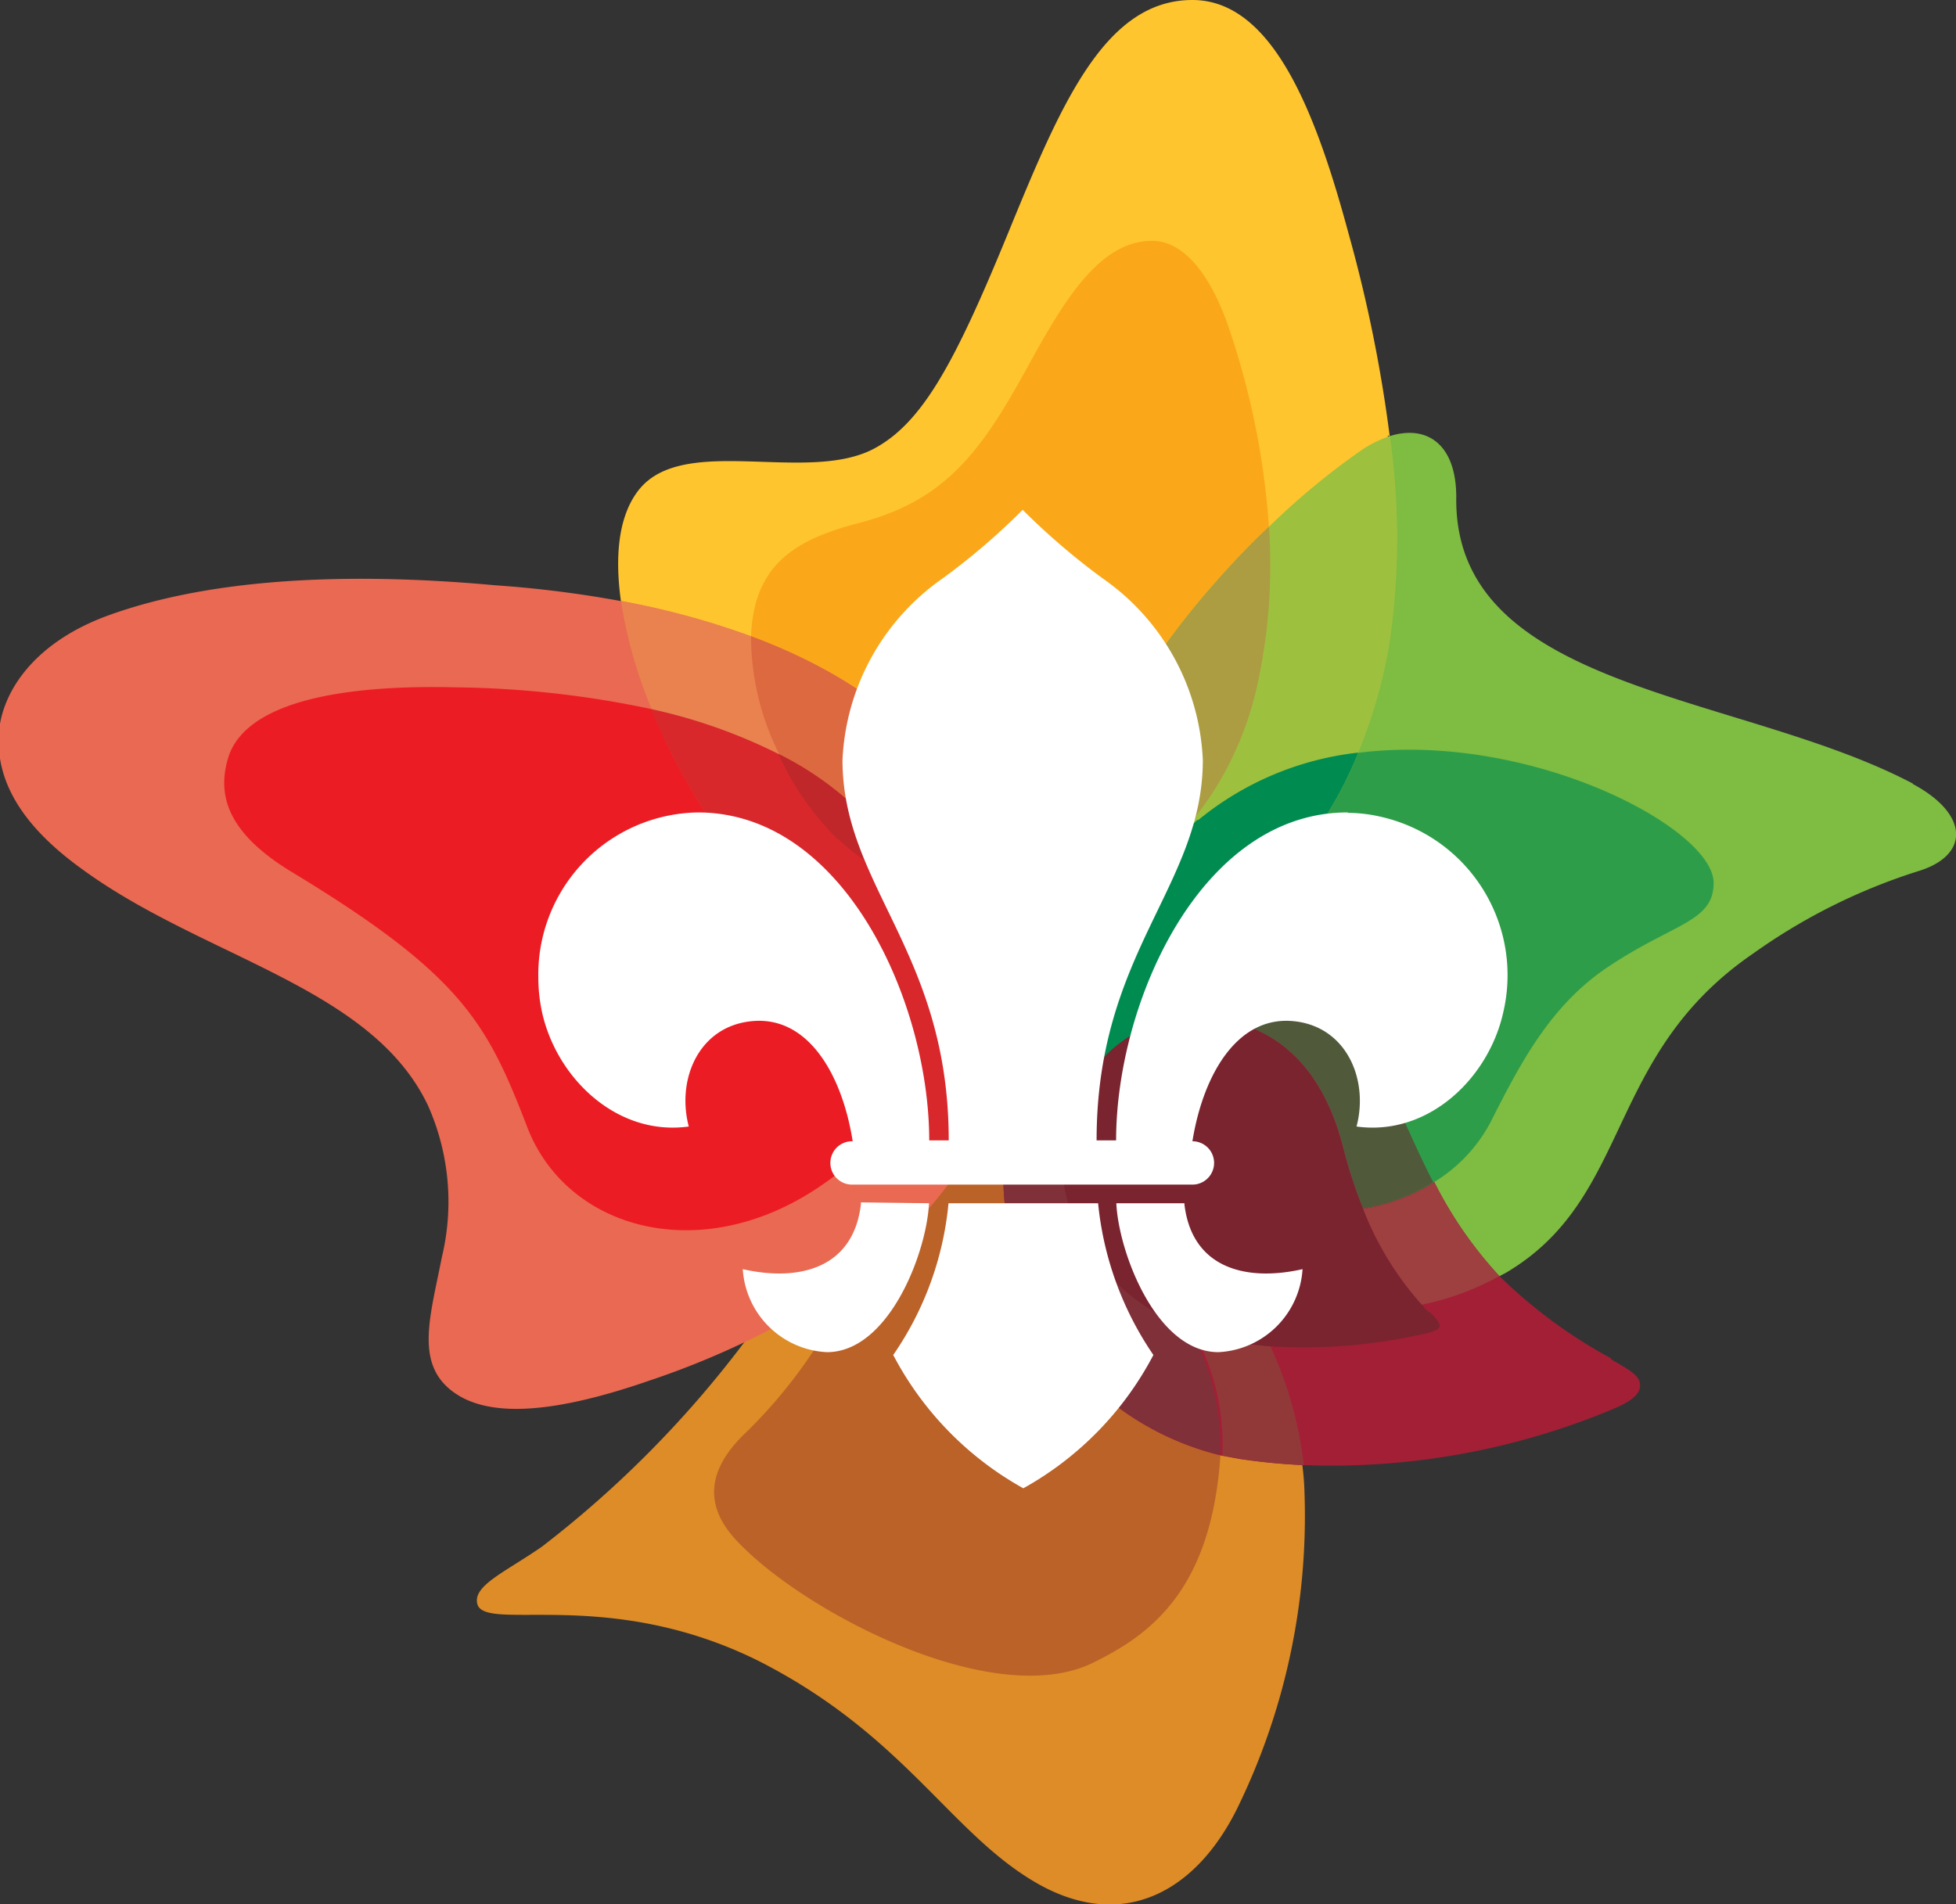 <svg xmlns="http://www.w3.org/2000/svg" viewBox="0 0 90.22 87.85"><rect x="0" y="0" width="90.22" height="87.85" fill="#333333" stroke="none"/><defs><style>.cls-1{fill:#7ebc42;}.cls-2{fill:#ffc52f;}.cls-3{fill:#faa819;}.cls-4{fill:#dd8c27;}.cls-5{fill:#bb6228;}.cls-6{fill:#a31f36;}.cls-7{fill:#ea6952;}.cls-8{fill:#ec1c24;}.cls-9{fill:#ea824f;}.cls-10{fill:#dd6940;}.cls-11{fill:#d8282c;}.cls-12{fill:#c0272a;}.cls-13{fill:#2e9d49;}.cls-14{fill:#9ec03f;}.cls-15{fill:#ac9c42;}.cls-16{fill:#008c51;}.cls-17{fill:#913938;}.cls-18{fill:#803039;}.cls-19{fill:#79242f;}.cls-20{fill:#9e3f40;}.cls-21{fill:#505a3b;}.cls-22{fill:#fff;}</style></defs><g id="Layer_2" data-name="Layer 2"><g id="Layer_1-2" data-name="Layer 1"><path id="Path_198" data-name="Path 198" class="cls-1" d="M88.23,36.15c-8-4.22-21.19-4.26-21.06-13.22,0-2.4-1.32-3.36-3.07-2.81a5.35,5.35,0,0,0-1.35.68,33.64,33.64,0,0,0-4.22,3.5c-1.07,1-2.1,2.12-3.06,3.25-2.89,3.43-6.47,9-7.33,14.28,0,.29-.09.57-.12.86a22,22,0,0,0-.13,3,18.47,18.47,0,0,0,.2,2.23,14.63,14.63,0,0,0,1.13,3.84A12.72,12.72,0,0,0,51,54.6a14.89,14.89,0,0,0,4.19,3.51c.43.25.85.46,1.27.66a14.3,14.3,0,0,0,9.15,1.41,12.16,12.16,0,0,0,3.58-1.32l.3-.16C75.31,55.24,74,48.7,80.85,44a27.14,27.14,0,0,1,7.69-3.83c2.3-.73,2.29-2.61-.31-4"/><path id="Path_199" data-name="Path 199" class="cls-2" d="M64.1,20.12a65.49,65.49,0,0,0-1.88-9.28C60.74,5.34,58.75,0,55,0c-4.07,0-6.09,4.87-8.53,10.82s-3.94,8.7-6.16,9.88c-3.08,1.63-8.73-.69-10.82,1.87-.94,1.16-1.15,3-.85,5.16a21.68,21.68,0,0,0,1.41,5,26.88,26.88,0,0,0,2.36,4.55,18.19,18.19,0,0,0,8,7.1,17,17,0,0,0,2.4.82l.19,0a17.72,17.72,0,0,0,3.77.5h1.07a14.33,14.33,0,0,0,3.38-.58l.27-.07.32-.11a15.47,15.47,0,0,0,1.55-.6l.63-.29a17.92,17.92,0,0,0,8.56-9.36,23.73,23.73,0,0,0,1.46-5.16,33.54,33.54,0,0,0,0-9.44"/><path id="Path_200" data-name="Path 200" class="cls-3" d="M58.53,24.3h0a36.16,36.16,0,0,0-1.79-9c-.77-2.35-2-4.19-3.6-4.19-2.45,0-4.1,2.82-5.75,5.83-2.06,3.74-3.69,6.14-7.78,7.19-2.5.65-4.14,1.56-4.74,3.66a6.65,6.65,0,0,0-.23,1.6,12.29,12.29,0,0,0,1.29,5.43,13.46,13.46,0,0,0,2.69,3.9A12.6,12.6,0,0,0,42.23,41a11.78,11.78,0,0,0,4.27.9h.34a9.47,9.47,0,0,0,1.3-.09c5.06-.66,8.68-5.14,9.82-10.08a25.89,25.89,0,0,0,.57-7.45"/><path id="Path_201" data-name="Path 201" class="cls-4" d="M60.17,68.87a12.36,12.36,0,0,0-.1-1.28,17.51,17.51,0,0,0-1.54-5.48A15.29,15.29,0,0,0,51,54.61l-.65-.29q-.65-.27-1.32-.48a13.07,13.07,0,0,0-2.69-.53,10.47,10.47,0,0,0-1.68,0c-3.32.23-6.54,2.06-8.89,6.4a19.71,19.71,0,0,1-1.43,2.2A49.23,49.23,0,0,1,25,71.35c-1.61,1.12-3.09,1.75-3,2.55.11,1.52,5.85-.8,12.94,2.7C41.67,80,43.8,84.53,47.76,86.84s7.39.51,9.33-3.46a30.71,30.71,0,0,0,3.08-14.51"/><path id="Path_202" data-name="Path 202" class="cls-5" d="M55,61.34a9.5,9.5,0,0,1-4.28-3.11,8.64,8.64,0,0,1-1-1.73A7.2,7.2,0,0,1,49,53.84a13.74,13.74,0,0,0-2.7-.54,10.47,10.47,0,0,0-1.68,0,18.62,18.62,0,0,1-3.53,4.19l-.32.28c-1.39,1.29-2.11,2.89-3.45,4.85a22.92,22.92,0,0,1-3,3.55c-2.66,2.59-.82,4.47.06,5.31,3.3,3.19,11.63,7.41,16.05,5.22,2.61-1.28,5.44-3.32,5.86-9.54a2.11,2.11,0,0,1,0-.25A10.69,10.69,0,0,0,55,61.34"/><path id="Path_203" data-name="Path 203" class="cls-6" d="M74.3,62.66a23,23,0,0,1-5.14-3.79,18.71,18.71,0,0,1-3-4.33c-.2-.4-.41-.81-.62-1.25-1.91-4.08-3.67-9.17-9.75-9.17a10.72,10.72,0,0,0-1.79.15l-.53.1a10.38,10.38,0,0,0-1.55.5l-.31.14-.29.15A8.74,8.74,0,0,0,48.09,48a10.5,10.5,0,0,0-1.78,5.34,13.6,13.6,0,0,0,.06,2.47c0,.12,0,.23.05.34a13.1,13.1,0,0,0,9.9,11l.87.16a28,28,0,0,0,2.89.28A33.71,33.71,0,0,0,74.41,65c.57-.24,1.24-.59,1.24-1.07s-.47-.71-1.35-1.23"/><path id="Path_204" data-name="Path 204" class="cls-7" d="M46.5,41.91c-1.09-5.63-5-10-11.86-12.55a36.7,36.7,0,0,0-6-1.63A51.63,51.63,0,0,0,22.83,27C15.18,26.3,9.21,26.86,5,28.39c-3.17,1.15-4.68,3.19-5,5-.38,2.5,1,4.69,3.75,6.68C9.36,44.19,17.13,45.5,19.74,51a10.91,10.91,0,0,1,.64,7c-.51,2.62-1.2,4.73.32,6.05s4.43,1.31,9.23-.35a38.71,38.71,0,0,0,4.39-1.77,29.5,29.5,0,0,0,6.45-4.13l.32-.29a18.49,18.49,0,0,0,3.54-4.19,15,15,0,0,0,2.19-7.55V45.4a17.78,17.78,0,0,0-.32-3.49"/><path id="Path_205" data-name="Path 205" class="cls-8" d="M43,45.68c0-.15,0-.3,0-.45A10.57,10.57,0,0,0,42.23,41a9.63,9.63,0,0,0-1-1.75,14.59,14.59,0,0,0-5.33-4.47,24.84,24.84,0,0,0-5.87-2.07,45.48,45.48,0,0,0-9-1c-5.66-.14-9.64.8-10.47,3.14-.62,1.89,0,3.65,3,5.44C21.32,45,22.48,47.22,24.32,52s8.1,6.47,13.59,2.67a11.81,11.81,0,0,0,4.21-5.07,17.42,17.42,0,0,1,.28,3.06v.46h1.82v-.46a20.43,20.43,0,0,0-1.19-7"/><path id="Path_206" data-name="Path 206" class="cls-9" d="M43,45.23A10.75,10.75,0,0,0,42.23,41a11.78,11.78,0,0,0,4.27.9c-1.09-5.63-5-10-11.86-12.55a36.7,36.7,0,0,0-6-1.63,21.71,21.71,0,0,0,1.42,5,27.58,27.58,0,0,0,2.35,4.55,18.27,18.27,0,0,0,8,7.1h0a20.76,20.76,0,0,1,1.66,5.22,17.42,17.42,0,0,1,.28,3.06v.46h1.82v-.46a20.43,20.43,0,0,0-1.19-7c0-.15,0-.3,0-.45"/><path id="Path_207" data-name="Path 207" class="cls-10" d="M34.64,29.36a12.16,12.16,0,0,0,1.3,5.43,13.06,13.06,0,0,0,2.68,3.89A12.42,12.42,0,0,0,42.23,41a11.78,11.78,0,0,0,4.27.9c-1.09-5.64-5-10-11.86-12.55"/><path id="Path_208" data-name="Path 208" class="cls-11" d="M43,45.68c0-.15,0-.3,0-.45A10.57,10.57,0,0,0,42.23,41a9.63,9.63,0,0,0-1-1.75,14.59,14.59,0,0,0-5.33-4.47,24.84,24.84,0,0,0-5.87-2.07,28.42,28.42,0,0,0,2.36,4.55,18.27,18.27,0,0,0,8,7.1h0a20.36,20.36,0,0,1,1.66,5.22,17.42,17.42,0,0,1,.28,3.06v.46h1.82v-.46a20.43,20.43,0,0,0-1.19-7"/><path id="Path_209" data-name="Path 209" class="cls-12" d="M38.62,38.68A12.42,12.42,0,0,0,42.23,41a9.63,9.63,0,0,0-1-1.75,14.59,14.59,0,0,0-5.33-4.47,13.28,13.28,0,0,0,2.69,3.89"/><path id="Path_210" data-name="Path 210" class="cls-13" d="M62.6,34.72a14.14,14.14,0,0,0-7.38,3.1A10.67,10.67,0,0,0,52,44c-.14.32-.28.66-.41,1l0,.07a20.47,20.47,0,0,0-1.41,7.56v.46h1.82v-.46a18.77,18.77,0,0,1,.41-3.73c.11-.49.23-1,.37-1.46a5.47,5.47,0,0,1,2.49-.53c4.47.13,6.09,3.46,6.74,6a22.23,22.23,0,0,0,.92,2.83,8.73,8.73,0,0,0,3.24-1.22,7.16,7.16,0,0,0,2.56-2.71c1.35-2.66,2.75-5.43,5.48-7.23,3-2,4.83-2.05,4.83-3.85,0-2.52-8.45-7-16.38-6"/><path id="Path_211" data-name="Path 211" class="cls-14" d="M64.1,20.12a5.35,5.35,0,0,0-1.35.68,33.64,33.64,0,0,0-4.22,3.5c-1.07,1-2.1,2.12-3.06,3.25-2.89,3.43-6.47,9-7.33,14.28,0,.29-.09.58-.12.86a22,22,0,0,0-.13,3,14.33,14.33,0,0,0,3.38-.58l.29-.14,0,.07a20.32,20.32,0,0,0-1.17,4.34,21.81,21.81,0,0,0-.24,3.22v.46h1.82v-.46a18.77,18.77,0,0,1,.41-3.73c.11-.49.23-1,.37-1.45A19.39,19.39,0,0,1,54,44.26l.09-.18h0a17.88,17.88,0,0,0,8.56-9.36,23.18,23.18,0,0,0,1.46-5.16,33.54,33.54,0,0,0,0-9.44"/><path id="Path_212" data-name="Path 212" class="cls-15" d="M55.47,27.55c-2.89,3.43-6.47,9-7.33,14.28,5.06-.66,8.68-5.14,9.82-10.08a25.89,25.89,0,0,0,.57-7.45c-1.07,1-2.1,2.12-3.06,3.25"/><path id="Path_213" data-name="Path 213" class="cls-16" d="M55.22,37.83A10.56,10.56,0,0,0,52,44c-.14.33-.28.66-.41,1l0,.07a20.48,20.48,0,0,0-1.41,7.57v.46h1.82v-.46a18.79,18.79,0,0,1,.41-3.74c.11-.49.23-1,.37-1.45A19.39,19.39,0,0,1,54,44.26l.09-.18h0a17.92,17.92,0,0,0,8.56-9.36,14.08,14.08,0,0,0-7.38,3.11"/><path id="Path_214" data-name="Path 214" class="cls-17" d="M55,61.34a10.68,10.68,0,0,1,1.39,5.55c0,.09,0,.17,0,.26l.86.16a28,28,0,0,0,2.89.28,18,18,0,0,0-1.54-5.48A13.31,13.31,0,0,1,55,61.34"/><path id="Path_215" data-name="Path 215" class="cls-18" d="M55,61.34a9.5,9.5,0,0,1-4.28-3.11,8.64,8.64,0,0,1-1-1.73A7.2,7.2,0,0,1,49,53.84a13,13,0,0,0-2.7-.53,13.6,13.6,0,0,0,.07,2.47c0,.11,0,.23,0,.34a13.09,13.09,0,0,0,9.91,11,2.29,2.29,0,0,1,0-.25,10.85,10.85,0,0,0-1.4-5.56"/><path id="Path_216" data-name="Path 216" class="cls-19" d="M65.9,60.53a3.47,3.47,0,0,1-.32-.34,14.32,14.32,0,0,1-2.71-4.43,23.41,23.41,0,0,1-.93-2.83c-.65-2.55-2.27-5.87-6.73-6a5.42,5.42,0,0,0-2.5.54,5.32,5.32,0,0,0-.66.37,6.4,6.4,0,0,0-1.69,1.59A6.89,6.89,0,0,0,49,53.84a7.1,7.1,0,0,0,.63,2.65,8.53,8.53,0,0,0,1,1.74A9.48,9.48,0,0,0,55,61.33a13.72,13.72,0,0,0,3.58.78,24.75,24.75,0,0,0,6.65-.48c1.38-.26,1.43-.39.72-1.1"/><path id="Path_217" data-name="Path 217" class="cls-20" d="M62.87,55.76a14.52,14.52,0,0,0,2.71,4.43,12.45,12.45,0,0,0,3.58-1.32,18.71,18.71,0,0,1-3-4.33,8.56,8.56,0,0,1-3.24,1.22"/><path id="Path_218" data-name="Path 218" class="cls-21" d="M55.74,44.12a10.72,10.72,0,0,0-1.79.15,19,19,0,0,0-1.23,3.19,5.35,5.35,0,0,1,2.49-.54c4.47.14,6.09,3.47,6.74,6a21.25,21.25,0,0,0,.92,2.83,8.54,8.54,0,0,0,3.24-1.21c-.21-.4-.41-.82-.62-1.26-1.91-4.08-3.67-9.17-9.75-9.17"/><path id="Path_219" data-name="Path 219" class="cls-22" d="M42.85,55.51c-.11,2.3-1.86,6.87-4.71,6.87a4.09,4.09,0,0,1-3.88-3.83c2.55.58,5.1,0,5.45-3v-.08Zm.9,0a14.75,14.75,0,0,1-2.55,7,15,15,0,0,0,6,6.15,15,15,0,0,0,6-6.15,15,15,0,0,1-2.55-7Zm10.88.08a.25.25,0,0,0,0-.08H51.49c.11,2.3,1.86,6.87,4.71,6.87a4.09,4.09,0,0,0,3.88-3.83c-2.55.58-5.1,0-5.45-3m7.53-18.07c-6.78,0-10.68,8.77-10.68,15.13h-.9c0-8.7,4.9-11.72,4.9-17.55a10.77,10.77,0,0,0-4.61-8.37,31.9,31.9,0,0,1-3.7-3.17,31.09,31.09,0,0,1-3.7,3.17,10.8,10.8,0,0,0-4.61,8.37c0,5.83,4.9,8.85,4.9,17.55h-.9c0-6.35-3.9-15.13-10.68-15.13a7.48,7.48,0,0,0-7.35,7.61A7.56,7.56,0,0,0,25,46.69c.67,3.05,3.46,5.74,6.77,5.28-.56-2.12.41-4.51,2.74-4.84,2.69-.39,4.32,2.36,4.82,5.52H39.3a1,1,0,0,0,0,2H55a1,1,0,0,0,0-2h0c.51-3.16,2.15-5.91,4.83-5.52,2.32.33,3.3,2.72,2.74,4.84,3.31.46,6.1-2.23,6.77-5.28a7.49,7.49,0,0,0-5.61-9,6.78,6.78,0,0,0-1.55-.19"/></g></g></svg>
